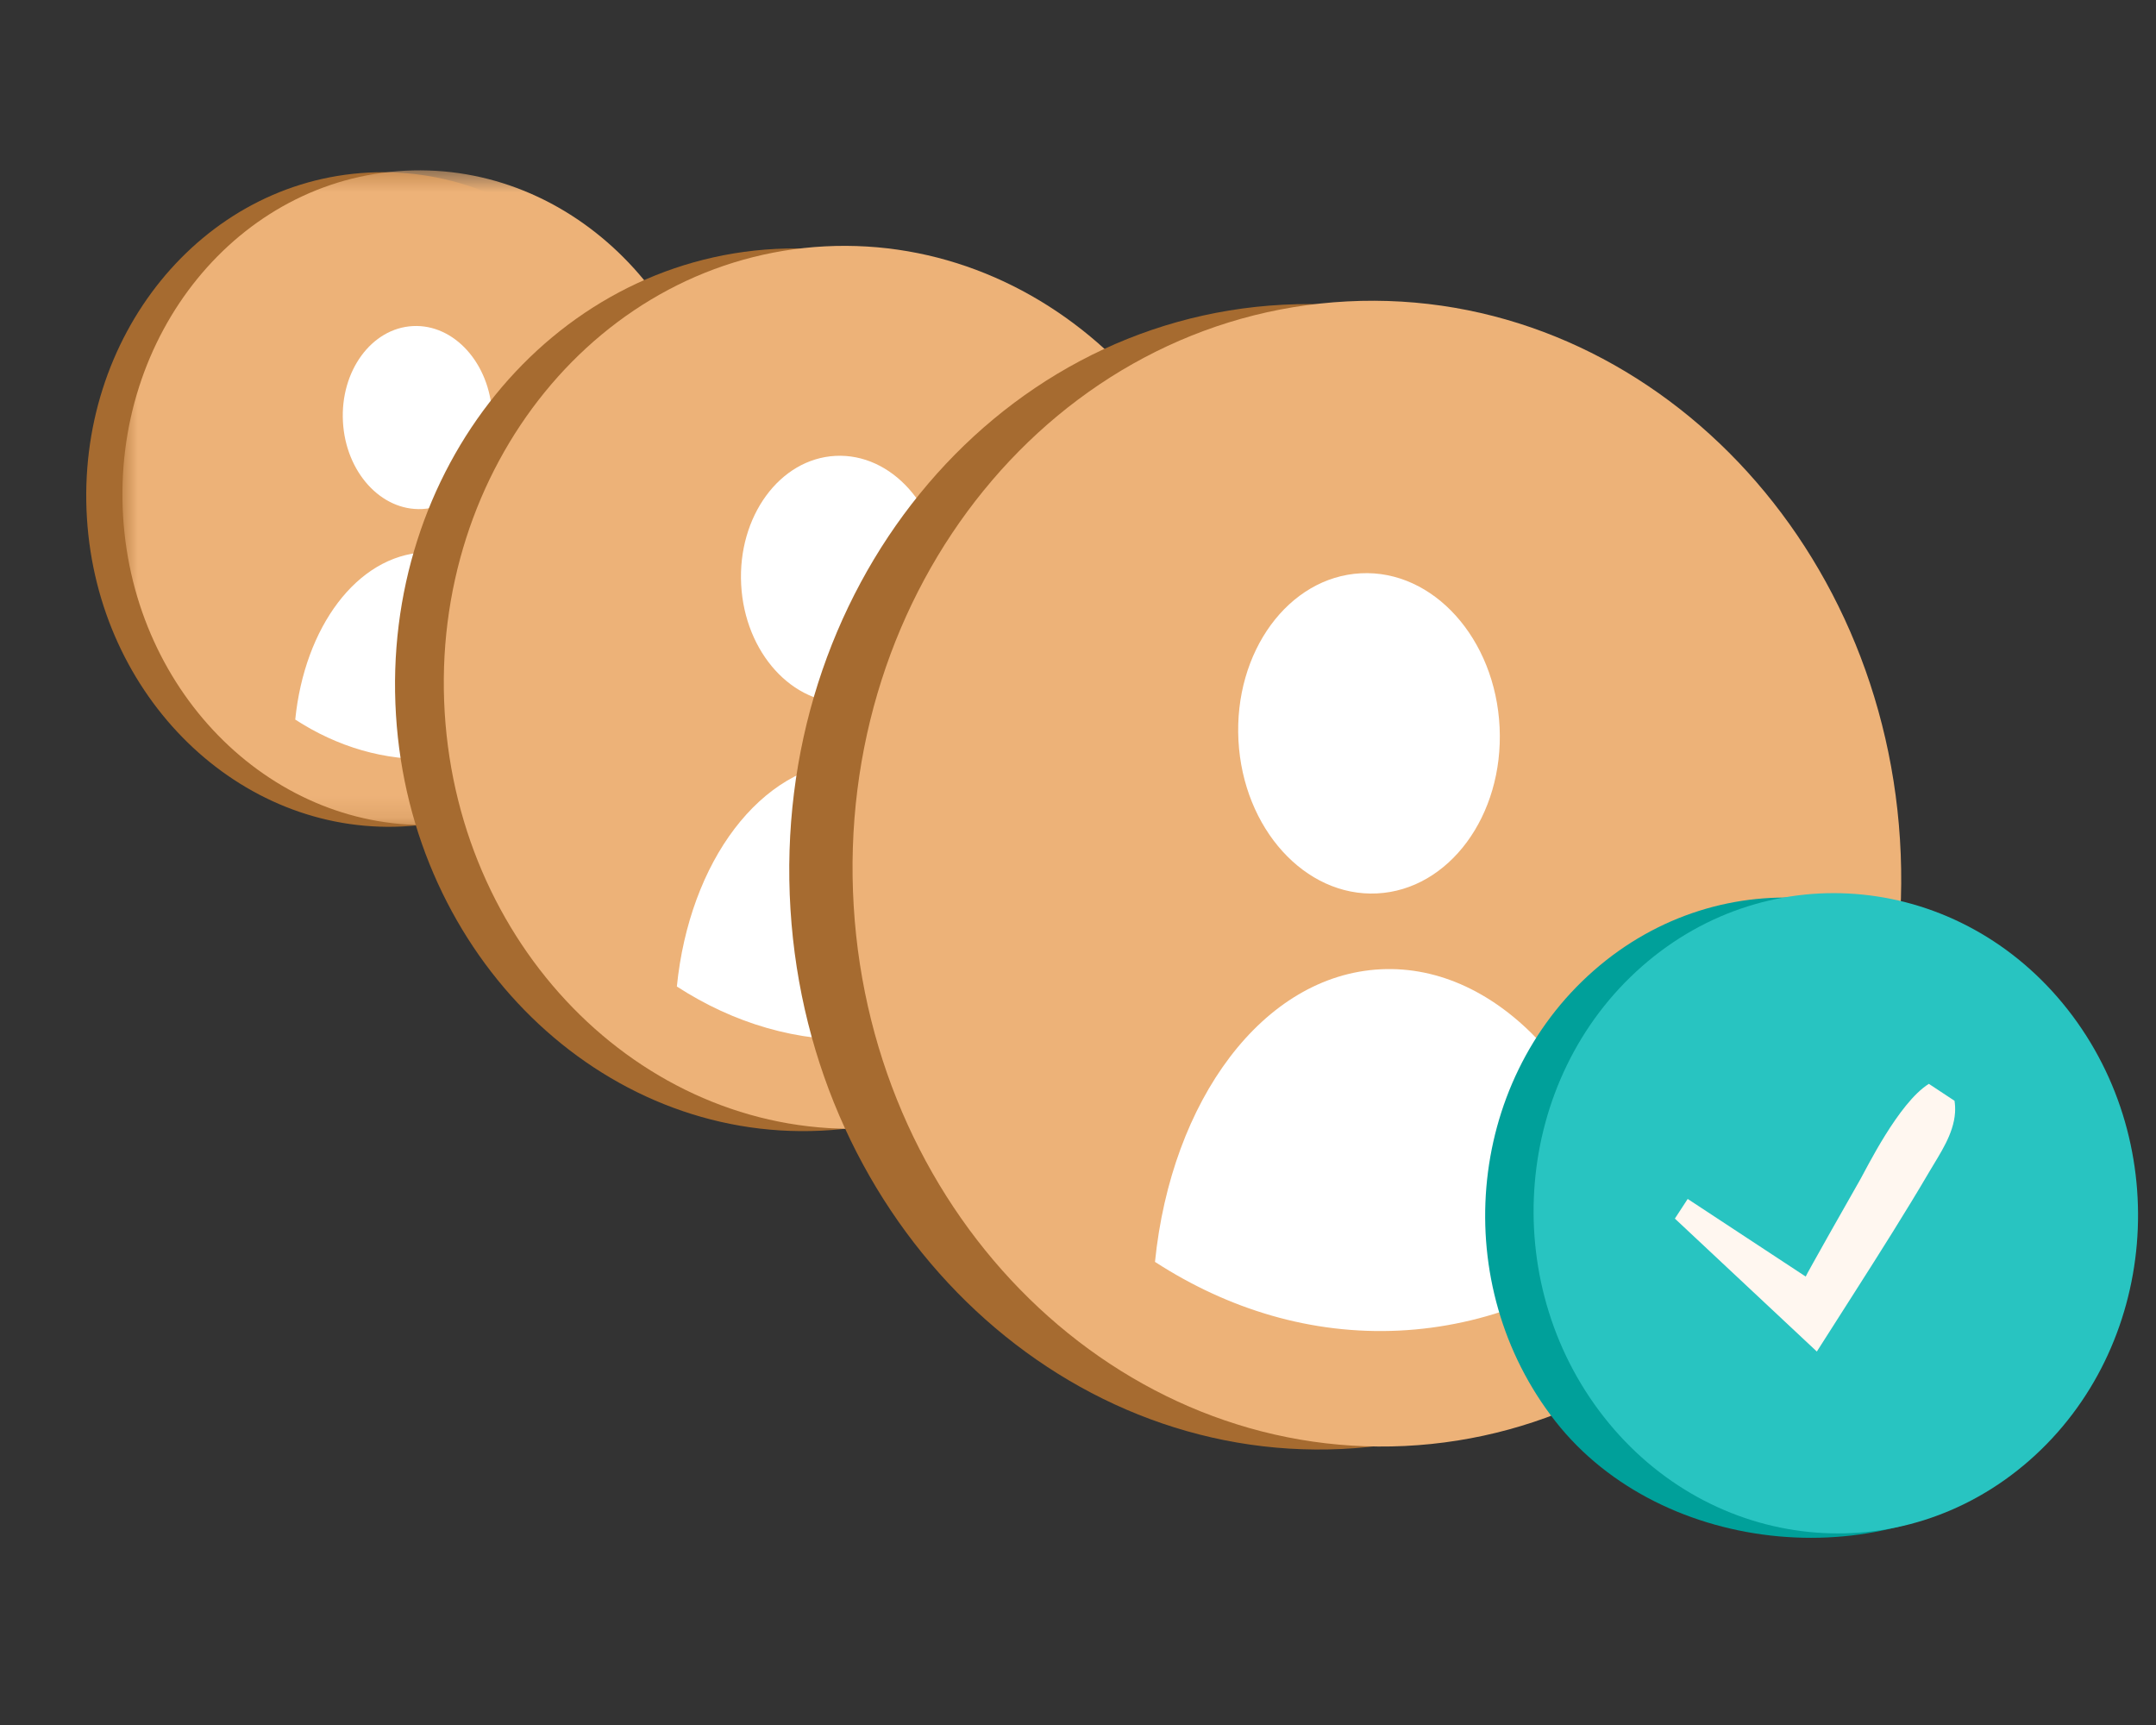 <?xml version="1.0" encoding="UTF-8"?>
<svg width="100px" height="80px" viewBox="0 0 100 80" version="1.1" xmlns="http://www.w3.org/2000/svg" xmlns:xlink="http://www.w3.org/1999/xlink">
    <rect x="0" y="0" width="100" height="80" fill="#333333" stroke="none"/>
    <!-- Generator: Sketch 63.1 (92452) - https://sketch.com -->
    <title>Artboard Copy 2</title>
    <desc>Created with Sketch.</desc>
    <defs>
        <polygon id="path-1" points="0.777 0.481 28.572 0.481 28.572 30.845 0.777 30.845"></polygon>
    </defs>
    <g id="Artboard-Copy-2" stroke="none" stroke-width="1" fill="none" fill-rule="evenodd">
        <g id="icon-leads" transform="translate(4, 7)">
            <path d="M0.032,17.029 C-0.49,8.621 5.347,1.404 13.088,1.004 C20.844,0.606 27.426,7.207 27.77,15.653 C28.112,23.99 22.23,30.967 14.65,31.33 C7.084,31.691 0.547,25.331 0.032,17.029" id="Fill-1" fill="#A66B30"></path>
            <g id="Group-5" transform="translate(0.9, 0.42)">
                <mask id="mask-2" fill="white">
                    <use xlink:href="#path-1"></use>
                </mask>
                <g id="Clip-4"></g>
                <path d="M0.809,16.527 C0.297,8.116 6.146,0.896 13.89,0.497 C21.649,0.098 28.223,6.701 28.558,15.149 C28.889,23.489 22.996,30.468 15.413,30.83 C7.844,31.192 1.313,24.83 0.809,16.527" id="Fill-3" fill="#EDB278" mask="url(#mask-2)"></path>
            </g>
            <path d="M18.827,12.205 C18.939,14.545 17.483,16.512 15.578,16.607 C13.672,16.701 12.029,14.888 11.906,12.551 C11.781,10.205 13.235,8.219 15.152,8.122 C17.069,8.024 18.716,9.857 18.827,12.205" id="Fill-6" fill="#FFFFFF"></path>
            <path d="M16.159,28.192 C18.473,28.08 20.606,27.199 22.421,25.755 C21.561,21.531 18.803,18.462 15.679,18.616 C12.556,18.771 10.125,22.091 9.694,26.371 C11.639,27.632 13.847,28.304 16.159,28.192" id="Fill-8" fill="#FFFFFF"></path>
            <path d="M14.366,26.153 C13.662,14.815 21.532,5.082 31.972,4.544 C42.43,4.006 51.305,12.908 51.772,24.296 C52.231,35.542 44.3,44.949 34.078,45.438 C23.874,45.926 15.06,37.348 14.366,26.153" id="Fill-10" fill="#A66B30"></path>
            <path d="M16.626,26.041 C15.936,14.7 23.823,4.964 34.266,4.425 C44.729,3.887 53.596,12.792 54.048,24.184 C54.493,35.431 46.546,44.842 36.32,45.331 C26.113,45.819 17.306,37.238 16.626,26.041" id="Fill-12" fill="#EDB278"></path>
            <path d="M39.711,19.647 C39.861,22.803 37.899,25.456 35.328,25.584 C32.76,25.711 30.544,23.266 30.377,20.115 C30.21,16.952 32.169,14.272 34.754,14.142 C37.341,14.011 39.561,16.48 39.711,19.647" id="Fill-14" fill="#FFFFFF"></path>
            <path d="M36.113,41.207 C39.233,41.056 42.11,39.868 44.558,37.92 C43.397,32.224 39.678,28.087 35.465,28.294 C31.255,28.501 27.975,32.978 27.394,38.751 C30.018,40.452 32.995,41.356 36.113,41.207" id="Fill-16" fill="#FFFFFF"></path>
            <path d="M32.664,35.174 C31.751,20.46 41.964,7.829 55.511,7.132 C69.084,6.432 80.601,17.985 81.206,32.764 C81.803,47.356 71.51,59.566 58.244,60.199 C45.004,60.832 33.566,49.702 32.664,35.174" id="Fill-18" fill="#A66B30"></path>
            <path d="M35.597,35.028 C34.703,20.31 44.937,7.676 58.489,6.978 C72.066,6.278 83.574,17.834 84.16,32.618 C84.737,47.213 74.425,59.425 61.154,60.06 C47.909,60.693 36.48,49.559 35.597,35.028" id="Fill-20" fill="#EDB278"></path>
            <path d="M65.555,26.73 C65.75,30.825 63.202,34.269 59.868,34.434 C56.534,34.599 53.658,31.428 53.442,27.338 C53.225,23.232 55.768,19.756 59.122,19.587 C62.479,19.417 65.36,22.621 65.555,26.73" id="Fill-22" fill="#FFFFFF"></path>
            <path d="M60.886,54.709 C64.935,54.513 68.667,52.971 71.843,50.443 C70.338,43.051 65.512,37.682 60.044,37.952 C54.581,38.221 50.326,44.031 49.571,51.522 C52.976,53.728 56.839,54.903 60.886,54.709" id="Fill-24" fill="#FFFFFF"></path>
            <path d="M68.146,58.919 C63.182,52.594 63.974,43.237 69.914,38.019 C75.855,32.801 84.695,33.7 89.66,40.026 C94.624,46.351 95.523,55.708 89.582,60.925 C83.641,66.143 73.11,65.245 68.146,58.919" id="Fill-26" fill="#00A09A"></path>
            <path d="M70.392,58.715 C65.428,52.39 66.22,43.032 72.16,37.815 C78.101,32.597 86.941,33.496 91.906,39.821 C96.87,46.146 96.079,55.504 90.137,60.722 C84.197,65.938 75.356,65.04 70.392,58.715" id="Fill-28" fill="#28C4C1"></path>
            <path d="M73.684,49.514 L80.269,55.68 C81.442,53.83 82.633,51.993 83.791,50.133 C84.371,49.203 84.942,48.268 85.497,47.322 C85.986,46.49 86.611,45.606 86.679,44.599 C86.69,44.417 86.683,44.233 86.655,44.051 C86.655,44.051 85.466,43.265 85.465,43.266 C84.064,44.134 82.548,47.241 82.29,47.687 C81.908,48.348 79.734,52.192 79.753,52.203 L74.279,48.603 L73.684,49.514 Z" id="Fill-30" fill="#FFF7F0"></path>
        </g>
    </g>
</svg>